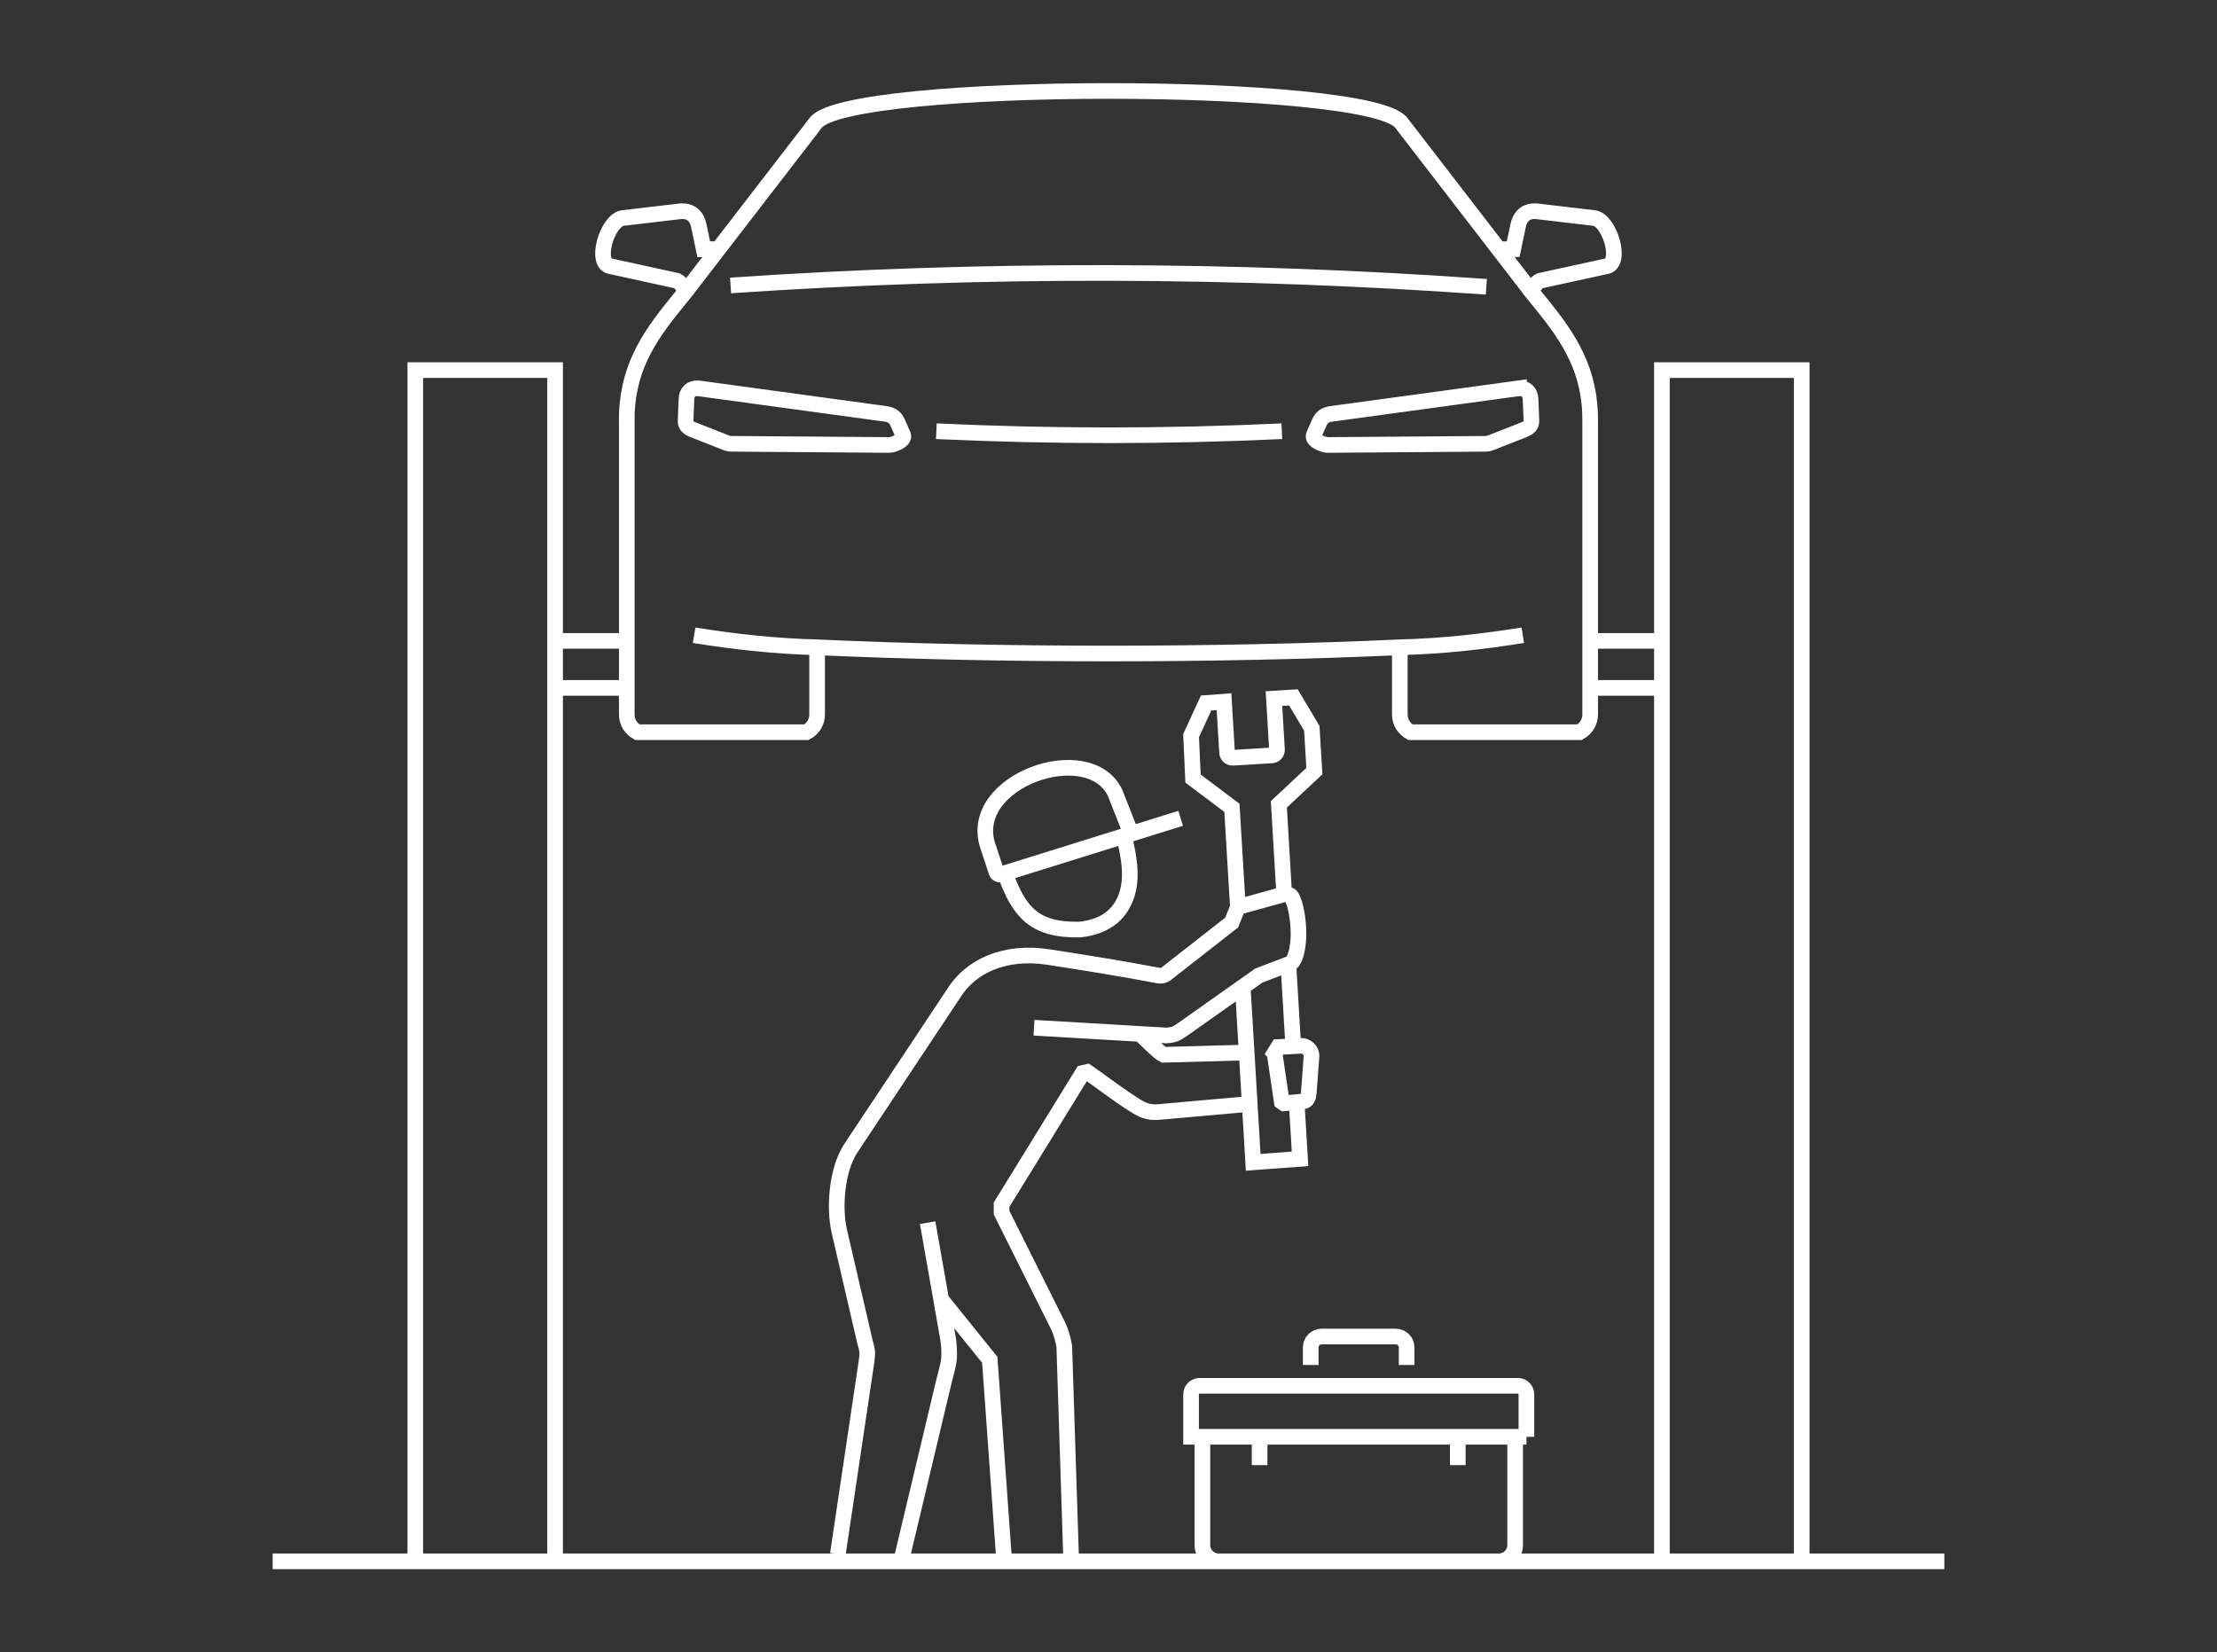 <?xml version="1.0" encoding="UTF-8"?>
<svg id="Layer_2" data-name="Layer 2" xmlns="http://www.w3.org/2000/svg" viewBox="0 0 283.37 211.21">
  <rect x="0" y="0" width="283.37" height="211.21" fill="#333333" stroke="none"/>
  <defs>
    <style>
      .cls-1, .cls-2 {
        fill: none;
      }

      .cls-2 {
        fill-rule: evenodd;
        stroke: #fff;
        stroke-miterlimit: 2.61;
        stroke-width: 2px;
      }
    </style>
  </defs>
  <g id="_レイヤー_2" data-name="レイヤー 2">
    <g>
      <path class="cls-2" d="M158.27,116.74l-.81-13.48-4.97-3.74-.25-5.49,1.92-4.17,2.29-.17.39,6.51c.02.38.36.69.75.66l4.97-.3c.38-.02.69-.36.66-.75l-.39-6.51,2.49-.16,2.35,3.95.33,5.48-4.54,4.24.68,11.48c.41,0,.77.08.91.3.56.87.92,3,.92,4.8,0,1.01-.19,3.15-.98,3.75l-4.09,1.56-9.79,6.92c-.72.47-.93.66-2.02.74l-16.93-.99M165.3,133.72l-.63-10.59M162.91,134.6l.92,6.24.27.19,2.36-.22c.68-.06.79-.6.84-1.3l.33-4.46c.06-.76-.64-1.42-1.4-1.37l-2.85.16-.47.76h0ZM165.73,140.85l.44,7.28-5.99.44-1.33-22.27M159.22,134.54l-10.51.29c-.49-.22-2.58-2.25-2.93-2.65M159.62,141.12l-11.72,1.04c-1.17.05-1.91-.27-2.9-.91-2.11-1.33-3.99-2.8-6.04-4.23l-.57.13-10.37,16.84v1.02s6.72,13.45,6.72,13.45c.68,1.32.97,1.96,1.29,3.61l.88,27.24M128.32,199.09l-1.81-25.27-6.36-7.89M118.57,156.29l2.65,15.08c.27,2.61.01,2.81-.56,5.17l-5.44,22.83M107.09,198.65l3.67-24.63c.14-1.04.15-1.33-.23-2.61l-3.25-14.01c-.67-2.87-.4-7.82,1.5-10.67l13.11-19.74c2.17-3.5,6.53-5.52,12.14-4.65,4.6.71,9.57,1.5,14.08,2.37.3.05.6,0,.9-.2l8.41-6.58.8-1.98,5.91-1.64M128.43,111.53c1.78,5.04,3.75,7.41,9.58,7.29,2.71-.28,4.7-1.46,5.71-3.66,1.2-2.62.6-5.58-.06-8.31M144.6,106.61l-2.08-5.28c-3.35-6.97-19-1.52-16.26,6.8l1.1,3.33c.07.24.32.38.56.31l22.99-7.17M34.85,199.58h213.67M93.38,36.49c32.2-2.2,64.4-2.12,96.6.17M191.57,31.85h1.84s.6-2.86.6-2.86c.27-1.43,1.07-2.02,2.25-2l7.49.88c2.01.24,3.7,5.93,1.5,6.18l-8.42,1.84c-.5.24-.81.8-1.1,1.38l1.2,1.48c3.6,4.43,6.44,8.6,6.32,15.34v37.26c0,.96-.55,1.8-1.35,2.24h-21.63c-.8-.44-1.35-1.28-1.35-2.24v-8.61c-23.39,1.06-51.09,1.06-74.48,0v8.61c0,.96-.55,1.8-1.35,2.24h-21.63c-.8-.44-1.35-1.28-1.35-2.24v-37.26c-.12-6.74,2.72-10.92,6.32-15.34l1.2-1.48c-.29-.58-.6-1.13-1.1-1.38l-8.42-1.84c-2.2-.25-.51-5.94,1.5-6.18l7.49-.88c1.18-.02,1.98.57,2.25,2l.6,2.87,1.85-.02M87.63,37.27l16.64-21.58c4.21-5.41,70.62-5.42,74.83,0l16.64,21.58M163.84,55.12c-14.7.69-29.46.69-44.16,0M194.15,49.63l-24.03,3.28c-.82.11-1.24.52-1.49,1.1l-.7,1.6c-.29.66,1.19,1.26,1.76,1.27l20.11-.15c.28,0,.54-.04.79-.15l4.27-1.68c.55-.22.91-.55.88-1.13l-.11-2.75c-.04-.87-.58-1.45-1.48-1.38h0ZM89.21,49.63l24.03,3.28c.82.11,1.24.52,1.49,1.1l.7,1.6c.28.66-1.19,1.26-1.76,1.27l-20.11-.15c-.27,0-.54-.04-.78-.15l-4.27-1.68c-.55-.22-.91-.55-.88-1.13l.11-2.75c.03-.87.58-1.45,1.48-1.38h0ZM104.44,82.74c-5.31-.13-10.54-.71-15.72-1.54M178.92,82.74c5.32-.13,10.54-.71,15.72-1.54M53.08,47.31h17.87v152.27h-17.87V47.31h0ZM80.11,87.93h-9.16M70.95,81.92h9.16M203.26,87.93h9.16M212.41,81.92h-9.16M230.29,47.31h-17.87v152.27h17.87V47.31h0ZM153.68,183.66h39.98v13.84c0,1.15-.94,2.08-2.08,2.08h-35.81c-1.14,0-2.08-.94-2.08-2.08v-13.84h0ZM195.1,183.66v-5.44c0-.59-.49-1.08-1.08-1.08h-40.7c-.59,0-1.08.49-1.08,1.08v5.44h42.87ZM179.79,174.48v-2.25c0-.77-.63-1.39-1.39-1.39h-9.48c-.76,0-1.39.63-1.39,1.39v2.25M161,183.66v3.62M186.33,183.66v3.62"/>
      <rect class="cls-1" width="283.37" height="211.21"/>
    </g>
  </g>
</svg>